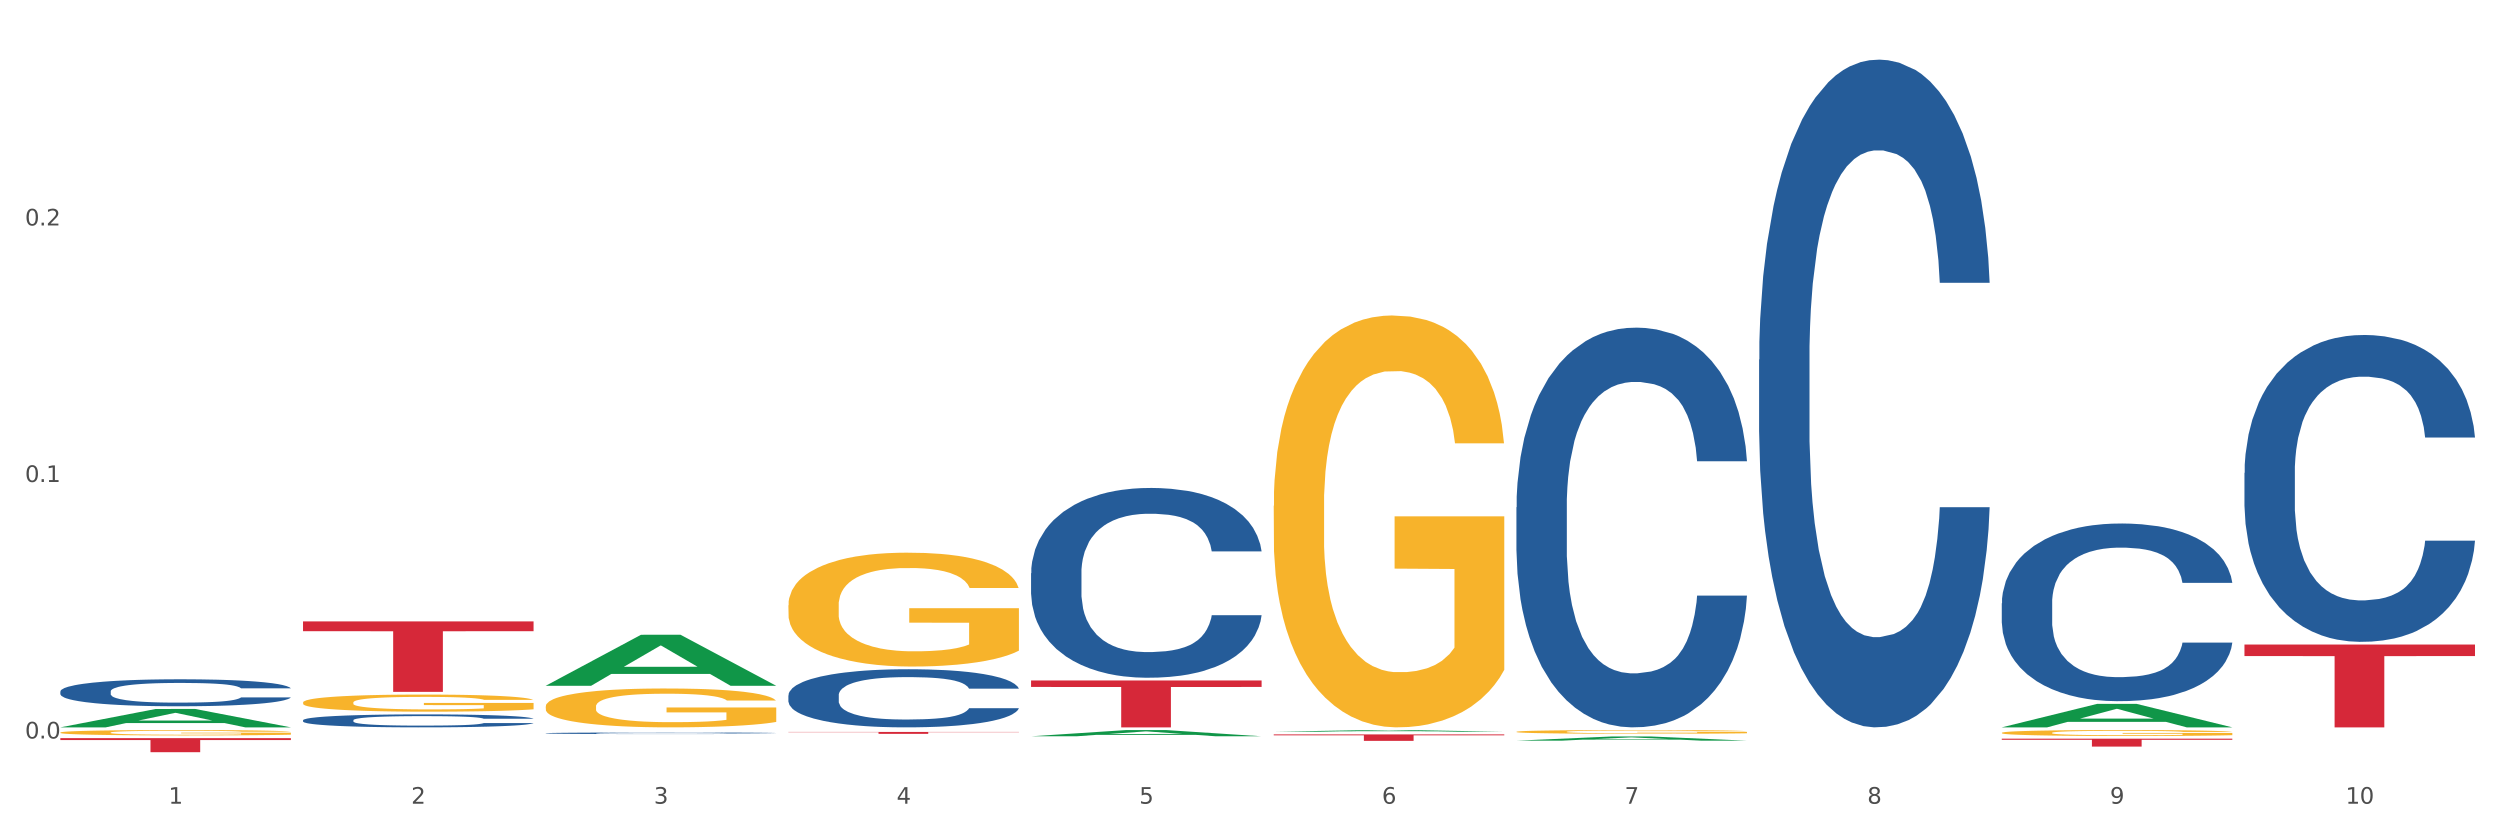 <?xml version="1.0" encoding="utf-8" standalone="no"?>
<!DOCTYPE svg PUBLIC "-//W3C//DTD SVG 1.1//EN"
  "http://www.w3.org/Graphics/SVG/1.1/DTD/svg11.dtd">
<svg xmlns:xlink="http://www.w3.org/1999/xlink" width="1080pt" height="360pt" viewBox="0 0 1080 360" xmlns="http://www.w3.org/2000/svg" version="1.1">
 <rect x="0" y="0" width="1080" height="360" fill="#333333" stroke="none"/>
 <defs>
  <style type="text/css">*{stroke-linejoin: round; stroke-linecap: butt}</style>
 </defs>
 <g id="figure_1">
  <g id="patch_1">
   <path d="M 0 360 
L 1080 360 
L 1080 0 
L 0 0 
z
" style="fill: #ffffff; stroke: #ffffff; stroke-linejoin: miter"/>
  </g>
  <g id="axes_1">
   <g id="matplotlib.axis_1">
    <g id="xtick_1">
     <g id="text_1">
      <!-- 1 -->
      <g style="fill: #4d4d4d" transform="translate(72.811 347.204) scale(0.096 -0.096)">
       <defs>
        <path id="DejaVuSans-31" d="M 794 531 
L 1825 531 
L 1825 4091 
L 703 3866 
L 703 4441 
L 1819 4666 
L 2450 4666 
L 2450 531 
L 3481 531 
L 3481 0 
L 794 0 
L 794 531 
z
" transform="scale(0.016)"/>
       </defs>
       <use xlink:href="#DejaVuSans-31"/>
      </g>
     </g>
    </g>
    <g id="xtick_2">
     <g id="text_2">
      <!-- 2 -->
      <g style="fill: #4d4d4d" transform="translate(177.648 347.204) scale(0.096 -0.096)">
       <defs>
        <path id="DejaVuSans-32" d="M 1228 531 
L 3431 531 
L 3431 0 
L 469 0 
L 469 531 
Q 828 903 1448 1529 
Q 2069 2156 2228 2338 
Q 2531 2678 2651 2914 
Q 2772 3150 2772 3378 
Q 2772 3750 2511 3984 
Q 2250 4219 1831 4219 
Q 1534 4219 1204 4116 
Q 875 4013 500 3803 
L 500 4441 
Q 881 4594 1212 4672 
Q 1544 4750 1819 4750 
Q 2544 4750 2975 4387 
Q 3406 4025 3406 3419 
Q 3406 3131 3298 2873 
Q 3191 2616 2906 2266 
Q 2828 2175 2409 1742 
Q 1991 1309 1228 531 
z
" transform="scale(0.016)"/>
       </defs>
       <use xlink:href="#DejaVuSans-32"/>
      </g>
     </g>
    </g>
    <g id="xtick_3">
     <g id="text_3">
      <!-- 3 -->
      <g style="fill: #4d4d4d" transform="translate(282.486 347.204) scale(0.096 -0.096)">
       <defs>
        <path id="DejaVuSans-33" d="M 2597 2516 
Q 3050 2419 3304 2112 
Q 3559 1806 3559 1356 
Q 3559 666 3084 287 
Q 2609 -91 1734 -91 
Q 1441 -91 1130 -33 
Q 819 25 488 141 
L 488 750 
Q 750 597 1062 519 
Q 1375 441 1716 441 
Q 2309 441 2620 675 
Q 2931 909 2931 1356 
Q 2931 1769 2642 2001 
Q 2353 2234 1838 2234 
L 1294 2234 
L 1294 2753 
L 1863 2753 
Q 2328 2753 2575 2939 
Q 2822 3125 2822 3475 
Q 2822 3834 2567 4026 
Q 2313 4219 1838 4219 
Q 1578 4219 1281 4162 
Q 984 4106 628 3988 
L 628 4550 
Q 988 4650 1302 4700 
Q 1616 4750 1894 4750 
Q 2613 4750 3031 4423 
Q 3450 4097 3450 3541 
Q 3450 3153 3228 2886 
Q 3006 2619 2597 2516 
z
" transform="scale(0.016)"/>
       </defs>
       <use xlink:href="#DejaVuSans-33"/>
      </g>
     </g>
    </g>
    <g id="xtick_4">
     <g id="text_4">
      <!-- 4 -->
      <g style="fill: #4d4d4d" transform="translate(387.323 347.204) scale(0.096 -0.096)">
       <defs>
        <path id="DejaVuSans-34" d="M 2419 4116 
L 825 1625 
L 2419 1625 
L 2419 4116 
z
M 2253 4666 
L 3047 4666 
L 3047 1625 
L 3713 1625 
L 3713 1100 
L 3047 1100 
L 3047 0 
L 2419 0 
L 2419 1100 
L 313 1100 
L 313 1709 
L 2253 4666 
z
" transform="scale(0.016)"/>
       </defs>
       <use xlink:href="#DejaVuSans-34"/>
      </g>
     </g>
    </g>
    <g id="xtick_5">
     <g id="text_5">
      <!-- 5 -->
      <g style="fill: #4d4d4d" transform="translate(492.161 347.204) scale(0.096 -0.096)">
       <defs>
        <path id="DejaVuSans-35" d="M 691 4666 
L 3169 4666 
L 3169 4134 
L 1269 4134 
L 1269 2991 
Q 1406 3038 1543 3061 
Q 1681 3084 1819 3084 
Q 2600 3084 3056 2656 
Q 3513 2228 3513 1497 
Q 3513 744 3044 326 
Q 2575 -91 1722 -91 
Q 1428 -91 1123 -41 
Q 819 9 494 109 
L 494 744 
Q 775 591 1075 516 
Q 1375 441 1709 441 
Q 2250 441 2565 725 
Q 2881 1009 2881 1497 
Q 2881 1984 2565 2268 
Q 2250 2553 1709 2553 
Q 1456 2553 1204 2497 
Q 953 2441 691 2322 
L 691 4666 
z
" transform="scale(0.016)"/>
       </defs>
       <use xlink:href="#DejaVuSans-35"/>
      </g>
     </g>
    </g>
    <g id="xtick_6">
     <g id="text_6">
      <!-- 6 -->
      <g style="fill: #4d4d4d" transform="translate(596.998 347.204) scale(0.096 -0.096)">
       <defs>
        <path id="DejaVuSans-36" d="M 2113 2584 
Q 1688 2584 1439 2293 
Q 1191 2003 1191 1497 
Q 1191 994 1439 701 
Q 1688 409 2113 409 
Q 2538 409 2786 701 
Q 3034 994 3034 1497 
Q 3034 2003 2786 2293 
Q 2538 2584 2113 2584 
z
M 3366 4563 
L 3366 3988 
Q 3128 4100 2886 4159 
Q 2644 4219 2406 4219 
Q 1781 4219 1451 3797 
Q 1122 3375 1075 2522 
Q 1259 2794 1537 2939 
Q 1816 3084 2150 3084 
Q 2853 3084 3261 2657 
Q 3669 2231 3669 1497 
Q 3669 778 3244 343 
Q 2819 -91 2113 -91 
Q 1303 -91 875 529 
Q 447 1150 447 2328 
Q 447 3434 972 4092 
Q 1497 4750 2381 4750 
Q 2619 4750 2861 4703 
Q 3103 4656 3366 4563 
z
" transform="scale(0.016)"/>
       </defs>
       <use xlink:href="#DejaVuSans-36"/>
      </g>
     </g>
    </g>
    <g id="xtick_7">
     <g id="text_7">
      <!-- 7 -->
      <g style="fill: #4d4d4d" transform="translate(701.836 347.204) scale(0.096 -0.096)">
       <defs>
        <path id="DejaVuSans-37" d="M 525 4666 
L 3525 4666 
L 3525 4397 
L 1831 0 
L 1172 0 
L 2766 4134 
L 525 4134 
L 525 4666 
z
" transform="scale(0.016)"/>
       </defs>
       <use xlink:href="#DejaVuSans-37"/>
      </g>
     </g>
    </g>
    <g id="xtick_8">
     <g id="text_8">
      <!-- 8 -->
      <g style="fill: #4d4d4d" transform="translate(806.673 347.204) scale(0.096 -0.096)">
       <defs>
        <path id="DejaVuSans-38" d="M 2034 2216 
Q 1584 2216 1326 1975 
Q 1069 1734 1069 1313 
Q 1069 891 1326 650 
Q 1584 409 2034 409 
Q 2484 409 2743 651 
Q 3003 894 3003 1313 
Q 3003 1734 2745 1975 
Q 2488 2216 2034 2216 
z
M 1403 2484 
Q 997 2584 770 2862 
Q 544 3141 544 3541 
Q 544 4100 942 4425 
Q 1341 4750 2034 4750 
Q 2731 4750 3128 4425 
Q 3525 4100 3525 3541 
Q 3525 3141 3298 2862 
Q 3072 2584 2669 2484 
Q 3125 2378 3379 2068 
Q 3634 1759 3634 1313 
Q 3634 634 3220 271 
Q 2806 -91 2034 -91 
Q 1263 -91 848 271 
Q 434 634 434 1313 
Q 434 1759 690 2068 
Q 947 2378 1403 2484 
z
M 1172 3481 
Q 1172 3119 1398 2916 
Q 1625 2713 2034 2713 
Q 2441 2713 2670 2916 
Q 2900 3119 2900 3481 
Q 2900 3844 2670 4047 
Q 2441 4250 2034 4250 
Q 1625 4250 1398 4047 
Q 1172 3844 1172 3481 
z
" transform="scale(0.016)"/>
       </defs>
       <use xlink:href="#DejaVuSans-38"/>
      </g>
     </g>
    </g>
    <g id="xtick_9">
     <g id="text_9">
      <!-- 9 -->
      <g style="fill: #4d4d4d" transform="translate(911.511 347.204) scale(0.096 -0.096)">
       <defs>
        <path id="DejaVuSans-39" d="M 703 97 
L 703 672 
Q 941 559 1184 500 
Q 1428 441 1663 441 
Q 2288 441 2617 861 
Q 2947 1281 2994 2138 
Q 2813 1869 2534 1725 
Q 2256 1581 1919 1581 
Q 1219 1581 811 2004 
Q 403 2428 403 3163 
Q 403 3881 828 4315 
Q 1253 4750 1959 4750 
Q 2769 4750 3195 4129 
Q 3622 3509 3622 2328 
Q 3622 1225 3098 567 
Q 2575 -91 1691 -91 
Q 1453 -91 1209 -44 
Q 966 3 703 97 
z
M 1959 2075 
Q 2384 2075 2632 2365 
Q 2881 2656 2881 3163 
Q 2881 3666 2632 3958 
Q 2384 4250 1959 4250 
Q 1534 4250 1286 3958 
Q 1038 3666 1038 3163 
Q 1038 2656 1286 2365 
Q 1534 2075 1959 2075 
z
" transform="scale(0.016)"/>
       </defs>
       <use xlink:href="#DejaVuSans-39"/>
      </g>
     </g>
    </g>
    <g id="xtick_10">
     <g id="text_10">
      <!-- 10 -->
      <g style="fill: #4d4d4d" transform="translate(1013.294 347.204) scale(0.096 -0.096)">
       <defs>
        <path id="DejaVuSans-30" d="M 2034 4250 
Q 1547 4250 1301 3770 
Q 1056 3291 1056 2328 
Q 1056 1369 1301 889 
Q 1547 409 2034 409 
Q 2525 409 2770 889 
Q 3016 1369 3016 2328 
Q 3016 3291 2770 3770 
Q 2525 4250 2034 4250 
z
M 2034 4750 
Q 2819 4750 3233 4129 
Q 3647 3509 3647 2328 
Q 3647 1150 3233 529 
Q 2819 -91 2034 -91 
Q 1250 -91 836 529 
Q 422 1150 422 2328 
Q 422 3509 836 4129 
Q 1250 4750 2034 4750 
z
" transform="scale(0.016)"/>
       </defs>
       <use xlink:href="#DejaVuSans-31"/>
       <use xlink:href="#DejaVuSans-30" transform="translate(63.623 0)"/>
      </g>
     </g>
    </g>
    <g id="xtick_11"/>
    <g id="xtick_12"/>
    <g id="xtick_13"/>
    <g id="xtick_14"/>
    <g id="xtick_15"/>
    <g id="xtick_16"/>
    <g id="xtick_17"/>
    <g id="xtick_18"/>
    <g id="xtick_19"/>
   </g>
   <g id="matplotlib.axis_2">
    <g id="ytick_1">
     <g id="text_11">
      <!-- 0.0 -->
      <g style="fill: #4d4d4d" transform="translate(10.8 319.028) scale(0.096 -0.096)">
       <defs>
        <path id="DejaVuSans-2e" d="M 684 794 
L 1344 794 
L 1344 0 
L 684 0 
L 684 794 
z
" transform="scale(0.016)"/>
       </defs>
       <use xlink:href="#DejaVuSans-30"/>
       <use xlink:href="#DejaVuSans-2e" transform="translate(63.623 0)"/>
       <use xlink:href="#DejaVuSans-30" transform="translate(95.41 0)"/>
      </g>
     </g>
    </g>
    <g id="ytick_2">
     <g id="text_12">
      <!-- 0.1 -->
      <g style="fill: #4d4d4d" transform="translate(10.8 208.218) scale(0.096 -0.096)">
       <use xlink:href="#DejaVuSans-30"/>
       <use xlink:href="#DejaVuSans-2e" transform="translate(63.623 0)"/>
       <use xlink:href="#DejaVuSans-31" transform="translate(95.41 0)"/>
      </g>
     </g>
    </g>
    <g id="ytick_3">
     <g id="text_13">
      <!-- 0.2 -->
      <g style="fill: #4d4d4d" transform="translate(10.8 97.408) scale(0.096 -0.096)">
       <use xlink:href="#DejaVuSans-30"/>
       <use xlink:href="#DejaVuSans-2e" transform="translate(63.623 0)"/>
       <use xlink:href="#DejaVuSans-32" transform="translate(95.41 0)"/>
      </g>
     </g>
    </g>
    <g id="ytick_4"/>
    <g id="ytick_5"/>
    <g id="ytick_6"/>
   </g>
   <g id="PolyCollection_1">
    <path d="M 26.067 314.208 
L 26.17 314.2 
L 67.24 306.276 
L 84.284 306.269 
L 125.663 314.223 
L 105.949 314.223 
L 97.016 312.37 
L 54.611 312.37 
L 54.303 312.4 
L 45.678 314.223 
L 26.067 314.223 
L 26.067 314.208 
L 59.95 311.265 
L 91.677 311.258 
L 75.967 307.964 
L 75.762 307.949 
L 75.557 307.972 
L 59.847 311.258 
L 59.95 311.265 
L 26.067 314.208 
z
" clip-path="url(#p20878995cc)" style="fill: #109648"/>
    <path d="M 864.767 260.639 
L 864.885 260.569 
L 864.885 258.606 
L 865.238 255.942 
L 866.533 251.035 
L 868.181 247.32 
L 871.006 242.974 
L 872.537 241.151 
L 874.538 239.118 
L 878.658 235.823 
L 883.367 233.019 
L 886.664 231.477 
L 889.136 230.496 
L 894.669 228.743 
L 897.848 227.972 
L 901.144 227.341 
L 903.969 226.921 
L 908.678 226.43 
L 912.446 226.22 
L 916.801 226.149 
L 920.451 226.22 
L 925.278 226.5 
L 932.341 227.341 
L 935.049 227.832 
L 938.698 228.673 
L 942.466 229.795 
L 945.526 230.916 
L 949.058 232.529 
L 952.708 234.632 
L 956.239 237.295 
L 958.712 239.749 
L 960.713 242.343 
L 962.479 245.497 
L 963.774 248.932 
L 964.363 251.806 
L 942.819 251.806 
L 942.23 249.213 
L 941.053 246.409 
L 939.876 244.516 
L 938.581 242.974 
L 936.579 241.221 
L 934.813 240.1 
L 931.87 238.768 
L 929.163 237.926 
L 926.926 237.436 
L 924.218 237.015 
L 918.45 236.594 
L 914.329 236.594 
L 911.739 236.735 
L 908.561 237.085 
L 905.853 237.576 
L 902.674 238.417 
L 900.202 239.328 
L 897.73 240.52 
L 896.317 241.361 
L 894.198 242.904 
L 892.786 244.165 
L 890.902 246.338 
L 889.842 247.881 
L 887.959 251.876 
L 887.135 254.821 
L 886.782 256.854 
L 886.546 259.097 
L 886.546 270.033 
L 887.252 274.94 
L 887.841 277.043 
L 888.783 279.426 
L 890.549 282.511 
L 893.139 285.525 
L 895.846 287.698 
L 898.083 289.03 
L 900.202 290.011 
L 902.321 290.782 
L 904.911 291.483 
L 907.03 291.904 
L 910.209 292.325 
L 913.976 292.535 
L 916.919 292.535 
L 922.923 292.184 
L 925.631 291.834 
L 928.221 291.343 
L 931.046 290.572 
L 933.283 289.731 
L 934.578 289.1 
L 936.697 287.768 
L 938.345 286.366 
L 939.758 284.754 
L 940.7 283.352 
L 941.759 281.249 
L 942.583 278.865 
L 942.819 277.603 
L 964.363 277.603 
L 963.892 280.127 
L 963.068 282.581 
L 961.419 285.875 
L 960.124 287.768 
L 958.123 290.081 
L 956.004 292.044 
L 953.061 294.217 
L 950.353 295.83 
L 947.528 297.232 
L 944.467 298.494 
L 938.934 300.246 
L 936.933 300.737 
L 932.694 301.578 
L 929.398 302.069 
L 924.571 302.559 
L 919.627 302.84 
L 914.447 302.91 
L 909.856 302.77 
L 904.794 302.349 
L 901.615 301.928 
L 898.083 301.298 
L 893.963 300.316 
L 890.078 299.124 
L 886.428 297.722 
L 883.014 296.11 
L 879.836 294.287 
L 875.715 291.273 
L 872.654 288.329 
L 870.418 285.595 
L 868.887 283.282 
L 867.357 280.337 
L 866.533 278.304 
L 865.238 273.397 
L 864.767 268.841 
L 864.767 260.639 
z
" clip-path="url(#p20878995cc)" style="fill: #255c99"/>
    <path d="M 969.604 204.277 
L 969.722 204.156 
L 969.722 200.766 
L 970.075 196.165 
L 971.37 187.69 
L 973.018 181.274 
L 975.844 173.767 
L 977.374 170.619 
L 979.376 167.108 
L 983.496 161.418 
L 988.205 156.575 
L 991.501 153.912 
L 993.974 152.217 
L 999.507 149.19 
L 1002.685 147.858 
L 1005.982 146.769 
L 1008.807 146.042 
L 1013.516 145.195 
L 1017.283 144.832 
L 1021.639 144.71 
L 1025.288 144.832 
L 1030.115 145.316 
L 1037.179 146.769 
L 1039.886 147.616 
L 1043.536 149.069 
L 1047.303 151.006 
L 1050.364 152.943 
L 1053.896 155.728 
L 1057.545 159.36 
L 1061.077 163.961 
L 1063.549 168.198 
L 1065.551 172.678 
L 1067.316 178.126 
L 1068.611 184.058 
L 1069.2 189.022 
L 1047.656 189.022 
L 1047.068 184.543 
L 1045.89 179.7 
L 1044.713 176.431 
L 1043.418 173.767 
L 1041.417 170.741 
L 1039.651 168.803 
L 1036.708 166.503 
L 1034 165.05 
L 1031.763 164.203 
L 1029.056 163.476 
L 1023.287 162.75 
L 1019.167 162.75 
L 1016.577 162.992 
L 1013.398 163.597 
L 1010.691 164.445 
L 1007.512 165.898 
L 1005.04 167.472 
L 1002.567 169.53 
L 1001.155 170.983 
L 999.036 173.646 
L 997.623 175.825 
L 995.739 179.579 
L 994.68 182.242 
L 992.796 189.143 
L 991.972 194.228 
L 991.619 197.739 
L 991.384 201.613 
L 991.384 220.5 
L 992.09 228.975 
L 992.679 232.607 
L 993.62 236.724 
L 995.386 242.051 
L 997.976 247.257 
L 1000.684 251.01 
L 1002.921 253.31 
L 1005.04 255.005 
L 1007.159 256.337 
L 1009.749 257.548 
L 1011.868 258.274 
L 1015.046 259.001 
L 1018.814 259.364 
L 1021.757 259.364 
L 1027.761 258.758 
L 1030.468 258.153 
L 1033.058 257.306 
L 1035.884 255.974 
L 1038.121 254.521 
L 1039.415 253.431 
L 1041.535 251.131 
L 1043.183 248.71 
L 1044.595 245.925 
L 1045.537 243.504 
L 1046.597 239.872 
L 1047.421 235.755 
L 1047.656 233.576 
L 1069.2 233.576 
L 1068.729 237.934 
L 1067.905 242.172 
L 1066.257 247.862 
L 1064.962 251.131 
L 1062.961 255.126 
L 1060.842 258.516 
L 1057.898 262.27 
L 1055.191 265.054 
L 1052.365 267.476 
L 1049.304 269.655 
L 1043.771 272.682 
L 1041.77 273.529 
L 1037.532 274.982 
L 1034.236 275.829 
L 1029.409 276.677 
L 1024.464 277.161 
L 1019.284 277.282 
L 1014.693 277.04 
L 1009.631 276.314 
L 1006.452 275.587 
L 1002.921 274.498 
L 998.8 272.803 
L 994.915 270.744 
L 991.266 268.323 
L 987.852 265.538 
L 984.673 262.391 
L 980.553 257.185 
L 977.492 252.1 
L 975.255 247.378 
L 973.725 243.383 
L 972.194 238.298 
L 971.37 234.787 
L 970.075 226.312 
L 969.604 218.442 
L 969.604 204.277 
z
" clip-path="url(#p20878995cc)" style="fill: #255c99"/>
    <path d="M 445.417 247.635 
L 445.535 247.56 
L 445.535 245.463 
L 445.888 242.618 
L 447.183 237.376 
L 448.831 233.407 
L 451.656 228.765 
L 453.187 226.818 
L 455.188 224.646 
L 459.309 221.126 
L 464.018 218.131 
L 467.314 216.484 
L 469.786 215.435 
L 475.319 213.563 
L 478.498 212.74 
L 481.794 212.066 
L 484.619 211.616 
L 489.328 211.092 
L 493.096 210.868 
L 497.452 210.793 
L 501.101 210.868 
L 505.928 211.167 
L 512.991 212.066 
L 515.699 212.59 
L 519.348 213.488 
L 523.116 214.687 
L 526.177 215.885 
L 529.708 217.607 
L 533.358 219.853 
L 536.89 222.699 
L 539.362 225.32 
L 541.363 228.091 
L 543.129 231.46 
L 544.424 235.13 
L 545.013 238.2 
L 523.469 238.2 
L 522.88 235.429 
L 521.703 232.434 
L 520.526 230.412 
L 519.231 228.765 
L 517.229 226.892 
L 515.464 225.694 
L 512.52 224.272 
L 509.813 223.373 
L 507.576 222.849 
L 504.868 222.399 
L 499.1 221.95 
L 494.979 221.95 
L 492.389 222.1 
L 489.211 222.474 
L 486.503 222.999 
L 483.325 223.897 
L 480.852 224.871 
L 478.38 226.144 
L 476.967 227.042 
L 474.848 228.69 
L 473.436 230.038 
L 471.552 232.359 
L 470.492 234.006 
L 468.609 238.275 
L 467.785 241.42 
L 467.432 243.591 
L 467.196 245.987 
L 467.196 257.669 
L 467.902 262.911 
L 468.491 265.157 
L 469.433 267.703 
L 471.199 270.998 
L 473.789 274.218 
L 476.496 276.54 
L 478.733 277.962 
L 480.852 279.011 
L 482.971 279.834 
L 485.561 280.583 
L 487.68 281.032 
L 490.859 281.482 
L 494.626 281.706 
L 497.569 281.706 
L 503.573 281.332 
L 506.281 280.958 
L 508.871 280.433 
L 511.696 279.61 
L 513.933 278.711 
L 515.228 278.037 
L 517.347 276.614 
L 518.995 275.117 
L 520.408 273.394 
L 521.35 271.897 
L 522.409 269.65 
L 523.233 267.104 
L 523.469 265.756 
L 545.013 265.756 
L 544.542 268.452 
L 543.718 271.073 
L 542.069 274.593 
L 540.774 276.614 
L 538.773 279.086 
L 536.654 281.182 
L 533.711 283.504 
L 531.003 285.226 
L 528.178 286.724 
L 525.117 288.071 
L 519.584 289.943 
L 517.583 290.468 
L 513.344 291.366 
L 510.048 291.89 
L 505.221 292.415 
L 500.277 292.714 
L 495.097 292.789 
L 490.506 292.639 
L 485.444 292.19 
L 482.265 291.741 
L 478.733 291.067 
L 474.613 290.018 
L 470.728 288.745 
L 467.078 287.248 
L 463.664 285.525 
L 460.486 283.578 
L 456.365 280.359 
L 453.305 277.213 
L 451.068 274.293 
L 449.537 271.822 
L 448.007 268.677 
L 447.183 266.505 
L 445.888 261.264 
L 445.417 256.396 
L 445.417 247.635 
z
" clip-path="url(#p20878995cc)" style="fill: #255c99"/>
    <path d="M 340.579 300.392 
L 340.697 300.369 
L 340.697 299.727 
L 341.05 298.855 
L 342.345 297.25 
L 343.993 296.034 
L 346.819 294.612 
L 348.349 294.016 
L 350.351 293.351 
L 354.471 292.273 
L 359.18 291.355 
L 362.476 290.851 
L 364.949 290.53 
L 370.482 289.956 
L 373.66 289.704 
L 376.957 289.498 
L 379.782 289.36 
L 384.491 289.199 
L 388.258 289.131 
L 392.614 289.108 
L 396.264 289.131 
L 401.09 289.222 
L 408.154 289.498 
L 410.861 289.658 
L 414.511 289.933 
L 418.278 290.3 
L 421.339 290.667 
L 424.871 291.195 
L 428.52 291.883 
L 432.052 292.755 
L 434.524 293.557 
L 436.526 294.406 
L 438.291 295.438 
L 439.586 296.562 
L 440.175 297.502 
L 418.631 297.502 
L 418.043 296.654 
L 416.865 295.736 
L 415.688 295.117 
L 414.393 294.612 
L 412.392 294.039 
L 410.626 293.672 
L 407.683 293.236 
L 404.975 292.961 
L 402.738 292.8 
L 400.031 292.663 
L 394.262 292.525 
L 390.142 292.525 
L 387.552 292.571 
L 384.373 292.686 
L 381.666 292.846 
L 378.487 293.121 
L 376.015 293.42 
L 373.543 293.81 
L 372.13 294.085 
L 370.011 294.589 
L 368.598 295.002 
L 366.714 295.713 
L 365.655 296.218 
L 363.771 297.525 
L 362.947 298.488 
L 362.594 299.154 
L 362.359 299.888 
L 362.359 303.466 
L 363.065 305.071 
L 363.654 305.759 
L 364.595 306.539 
L 366.361 307.548 
L 368.951 308.534 
L 371.659 309.245 
L 373.896 309.681 
L 376.015 310.002 
L 378.134 310.255 
L 380.724 310.484 
L 382.843 310.622 
L 386.021 310.759 
L 389.789 310.828 
L 392.732 310.828 
L 398.736 310.713 
L 401.443 310.599 
L 404.033 310.438 
L 406.859 310.186 
L 409.096 309.911 
L 410.391 309.704 
L 412.51 309.268 
L 414.158 308.81 
L 415.57 308.282 
L 416.512 307.823 
L 417.572 307.135 
L 418.396 306.356 
L 418.631 305.943 
L 440.175 305.943 
L 439.704 306.768 
L 438.88 307.571 
L 437.232 308.649 
L 435.937 309.268 
L 433.936 310.025 
L 431.817 310.667 
L 428.873 311.378 
L 426.166 311.906 
L 423.34 312.365 
L 420.279 312.778 
L 414.746 313.351 
L 412.745 313.512 
L 408.507 313.787 
L 405.211 313.947 
L 400.384 314.108 
L 395.439 314.2 
L 390.26 314.223 
L 385.668 314.177 
L 380.606 314.039 
L 377.427 313.901 
L 373.896 313.695 
L 369.775 313.374 
L 365.89 312.984 
L 362.241 312.525 
L 358.827 311.998 
L 355.648 311.401 
L 351.528 310.415 
L 348.467 309.452 
L 346.23 308.557 
L 344.7 307.8 
L 343.169 306.837 
L 342.345 306.172 
L 341.05 304.567 
L 340.579 303.076 
L 340.579 300.392 
z
" clip-path="url(#p20878995cc)" style="fill: #255c99"/>
    <path d="M 235.742 316.746 
L 235.86 316.746 
L 235.86 316.728 
L 236.213 316.705 
L 237.508 316.661 
L 239.156 316.628 
L 241.981 316.589 
L 243.512 316.573 
L 245.513 316.555 
L 249.634 316.525 
L 254.343 316.5 
L 257.639 316.487 
L 260.111 316.478 
L 265.644 316.462 
L 268.823 316.455 
L 272.119 316.45 
L 274.945 316.446 
L 279.654 316.442 
L 283.421 316.44 
L 287.777 316.439 
L 291.426 316.44 
L 296.253 316.442 
L 303.316 316.45 
L 306.024 316.454 
L 309.673 316.462 
L 313.441 316.472 
L 316.502 316.482 
L 320.033 316.496 
L 323.683 316.515 
L 327.215 316.538 
L 329.687 316.56 
L 331.688 316.583 
L 333.454 316.612 
L 334.749 316.642 
L 335.338 316.668 
L 313.794 316.668 
L 313.205 316.645 
L 312.028 316.62 
L 310.851 316.603 
L 309.556 316.589 
L 307.554 316.573 
L 305.789 316.563 
L 302.845 316.552 
L 300.138 316.544 
L 297.901 316.54 
L 295.193 316.536 
L 289.425 316.532 
L 285.304 316.532 
L 282.714 316.533 
L 279.536 316.537 
L 276.828 316.541 
L 273.65 316.548 
L 271.177 316.557 
L 268.705 316.567 
L 267.292 316.575 
L 265.173 316.588 
L 263.761 316.6 
L 261.877 316.619 
L 260.817 316.633 
L 258.934 316.668 
L 258.11 316.695 
L 257.757 316.713 
L 257.521 316.733 
L 257.521 316.83 
L 258.228 316.874 
L 258.816 316.893 
L 259.758 316.914 
L 261.524 316.941 
L 264.114 316.968 
L 266.821 316.987 
L 269.058 316.999 
L 271.177 317.008 
L 273.296 317.015 
L 275.886 317.021 
L 278.005 317.025 
L 281.184 317.029 
L 284.951 317.031 
L 287.894 317.031 
L 293.898 317.027 
L 296.606 317.024 
L 299.196 317.02 
L 302.021 317.013 
L 304.258 317.006 
L 305.553 317 
L 307.672 316.988 
L 309.32 316.976 
L 310.733 316.961 
L 311.675 316.949 
L 312.734 316.93 
L 313.558 316.909 
L 313.794 316.898 
L 335.338 316.898 
L 334.867 316.92 
L 334.043 316.942 
L 332.394 316.971 
L 331.099 316.988 
L 329.098 317.009 
L 326.979 317.026 
L 324.036 317.046 
L 321.328 317.06 
L 318.503 317.072 
L 315.442 317.084 
L 309.909 317.099 
L 307.908 317.104 
L 303.669 317.111 
L 300.373 317.116 
L 295.546 317.12 
L 290.602 317.122 
L 285.422 317.123 
L 280.831 317.122 
L 275.769 317.118 
L 272.59 317.114 
L 269.058 317.109 
L 264.938 317.1 
L 261.053 317.089 
L 257.403 317.077 
L 253.989 317.062 
L 250.811 317.046 
L 246.69 317.019 
L 243.63 316.993 
L 241.393 316.969 
L 239.862 316.948 
L 238.332 316.922 
L 237.508 316.904 
L 236.213 316.86 
L 235.742 316.82 
L 235.742 316.746 
z
" clip-path="url(#p20878995cc)" style="fill: #255c99"/>
    <path d="M 130.904 311.132 
L 131.022 311.127 
L 131.022 310.983 
L 131.375 310.788 
L 132.67 310.43 
L 134.319 310.158 
L 137.144 309.84 
L 138.674 309.707 
L 140.676 309.558 
L 144.796 309.317 
L 149.505 309.112 
L 152.801 309 
L 155.274 308.928 
L 160.807 308.8 
L 163.985 308.743 
L 167.282 308.697 
L 170.107 308.666 
L 174.816 308.63 
L 178.583 308.615 
L 182.939 308.61 
L 186.589 308.615 
L 191.415 308.636 
L 198.479 308.697 
L 201.186 308.733 
L 204.836 308.794 
L 208.603 308.876 
L 211.664 308.959 
L 215.196 309.076 
L 218.845 309.23 
L 222.377 309.425 
L 224.849 309.604 
L 226.851 309.794 
L 228.616 310.025 
L 229.911 310.276 
L 230.5 310.486 
L 208.956 310.486 
L 208.368 310.296 
L 207.19 310.091 
L 206.013 309.953 
L 204.718 309.84 
L 202.717 309.712 
L 200.951 309.63 
L 198.008 309.533 
L 195.3 309.471 
L 193.063 309.435 
L 190.356 309.404 
L 184.587 309.374 
L 180.467 309.374 
L 177.877 309.384 
L 174.698 309.41 
L 171.991 309.445 
L 168.812 309.507 
L 166.34 309.574 
L 163.868 309.661 
L 162.455 309.722 
L 160.336 309.835 
L 158.923 309.927 
L 157.04 310.086 
L 155.98 310.199 
L 154.096 310.491 
L 153.272 310.706 
L 152.919 310.855 
L 152.684 311.019 
L 152.684 311.819 
L 153.39 312.177 
L 153.979 312.331 
L 154.92 312.505 
L 156.686 312.731 
L 159.276 312.951 
L 161.984 313.11 
L 164.221 313.208 
L 166.34 313.279 
L 168.459 313.336 
L 171.049 313.387 
L 173.168 313.418 
L 176.346 313.449 
L 180.114 313.464 
L 183.057 313.464 
L 189.061 313.438 
L 191.768 313.413 
L 194.358 313.377 
L 197.184 313.32 
L 199.421 313.259 
L 200.716 313.213 
L 202.835 313.115 
L 204.483 313.013 
L 205.896 312.895 
L 206.837 312.792 
L 207.897 312.639 
L 208.721 312.464 
L 208.956 312.372 
L 230.5 312.372 
L 230.029 312.557 
L 229.205 312.736 
L 227.557 312.977 
L 226.262 313.115 
L 224.261 313.285 
L 222.142 313.428 
L 219.198 313.587 
L 216.491 313.705 
L 213.665 313.807 
L 210.605 313.9 
L 205.071 314.028 
L 203.07 314.064 
L 198.832 314.125 
L 195.536 314.161 
L 190.709 314.197 
L 185.764 314.217 
L 180.585 314.223 
L 175.993 314.212 
L 170.931 314.182 
L 167.753 314.151 
L 164.221 314.105 
L 160.1 314.033 
L 156.215 313.946 
L 152.566 313.843 
L 149.152 313.725 
L 145.973 313.592 
L 141.853 313.372 
L 138.792 313.156 
L 136.555 312.957 
L 135.025 312.787 
L 133.494 312.572 
L 132.67 312.423 
L 131.375 312.065 
L 130.904 311.731 
L 130.904 311.132 
z
" clip-path="url(#p20878995cc)" style="fill: #255c99"/>
    <path d="M 26.067 298.689 
L 26.185 298.679 
L 26.185 298.38 
L 26.538 297.976 
L 27.833 297.23 
L 29.481 296.666 
L 32.306 296.006 
L 33.837 295.729 
L 35.838 295.42 
L 39.959 294.919 
L 44.668 294.494 
L 47.964 294.259 
L 50.436 294.11 
L 55.969 293.844 
L 59.148 293.727 
L 62.444 293.631 
L 65.27 293.567 
L 69.979 293.493 
L 73.746 293.461 
L 78.102 293.45 
L 81.751 293.461 
L 86.578 293.503 
L 93.641 293.631 
L 96.349 293.706 
L 99.998 293.833 
L 103.766 294.004 
L 106.827 294.174 
L 110.358 294.419 
L 114.008 294.738 
L 117.54 295.143 
L 120.012 295.516 
L 122.013 295.91 
L 123.779 296.389 
L 125.074 296.911 
L 125.663 297.347 
L 104.119 297.347 
L 103.53 296.953 
L 102.353 296.527 
L 101.176 296.24 
L 99.881 296.006 
L 97.879 295.739 
L 96.114 295.569 
L 93.17 295.367 
L 90.463 295.239 
L 88.226 295.164 
L 85.518 295.101 
L 79.75 295.037 
L 75.629 295.037 
L 73.039 295.058 
L 69.861 295.111 
L 67.153 295.186 
L 63.975 295.313 
L 61.502 295.452 
L 59.03 295.633 
L 57.617 295.761 
L 55.498 295.995 
L 54.086 296.187 
L 52.202 296.517 
L 51.142 296.751 
L 49.259 297.358 
L 48.435 297.805 
L 48.082 298.114 
L 47.846 298.455 
L 47.846 300.116 
L 48.553 300.862 
L 49.141 301.181 
L 50.083 301.543 
L 51.849 302.012 
L 54.439 302.469 
L 57.146 302.8 
L 59.383 303.002 
L 61.502 303.151 
L 63.621 303.268 
L 66.211 303.375 
L 68.33 303.439 
L 71.509 303.502 
L 75.276 303.534 
L 78.219 303.534 
L 84.223 303.481 
L 86.931 303.428 
L 89.521 303.353 
L 92.346 303.236 
L 94.583 303.108 
L 95.878 303.013 
L 97.997 302.81 
L 99.645 302.597 
L 101.058 302.352 
L 102 302.139 
L 103.059 301.82 
L 103.883 301.458 
L 104.119 301.266 
L 125.663 301.266 
L 125.192 301.65 
L 124.368 302.022 
L 122.719 302.523 
L 121.425 302.81 
L 119.423 303.162 
L 117.304 303.46 
L 114.361 303.79 
L 111.653 304.035 
L 108.828 304.248 
L 105.767 304.44 
L 100.234 304.706 
L 98.233 304.78 
L 93.995 304.908 
L 90.698 304.983 
L 85.871 305.057 
L 80.927 305.1 
L 75.747 305.11 
L 71.156 305.089 
L 66.094 305.025 
L 62.915 304.961 
L 59.383 304.865 
L 55.263 304.716 
L 51.378 304.535 
L 47.728 304.322 
L 44.314 304.077 
L 41.136 303.801 
L 37.015 303.343 
L 33.955 302.895 
L 31.718 302.48 
L 30.187 302.129 
L 28.657 301.681 
L 27.833 301.373 
L 26.538 300.627 
L 26.067 299.935 
L 26.067 298.689 
z
" clip-path="url(#p20878995cc)" style="fill: #255c99"/>
    <path d="M 340.579 316.203 
L 440.175 316.203 
L 440.175 316.319 
L 400.998 316.32 
L 400.998 317.04 
L 379.521 317.04 
L 379.521 316.32 
L 340.579 316.319 
L 340.579 316.204 
L 340.579 316.203 
z
" clip-path="url(#p20878995cc)" style="fill: #d62839"/>
    <path d="M 445.417 293.948 
L 545.013 293.948 
L 545.013 296.765 
L 505.835 296.784 
L 505.835 314.223 
L 484.358 314.223 
L 484.358 296.784 
L 445.417 296.765 
L 445.417 293.967 
L 445.417 293.948 
z
" clip-path="url(#p20878995cc)" style="fill: #d62839"/>
    <path d="M 26.067 316.457 
L 26.185 316.454 
L 26.185 316.378 
L 26.42 316.312 
L 27.596 316.153 
L 29.359 316.021 
L 30.653 315.951 
L 31.946 315.893 
L 33.475 315.836 
L 35.356 315.776 
L 38.766 315.689 
L 40.883 315.645 
L 43.47 315.598 
L 48.173 315.53 
L 51.583 315.492 
L 55.111 315.46 
L 60.873 315.421 
L 64.635 315.404 
L 68.633 315.392 
L 73.454 315.383 
L 77.099 315.381 
L 85.095 315.387 
L 91.915 315.407 
L 95.208 315.421 
L 99.441 315.447 
L 101.675 315.464 
L 105.32 315.498 
L 109.083 315.543 
L 111.67 315.581 
L 115.55 315.653 
L 118.49 315.725 
L 121.194 315.815 
L 122.605 315.876 
L 123.664 315.934 
L 124.604 316 
L 125.545 316.104 
L 104.379 316.104 
L 103.556 316.029 
L 102.263 315.959 
L 100.382 315.891 
L 98.735 315.849 
L 95.913 315.796 
L 93.326 315.761 
L 90.622 315.736 
L 87.329 315.715 
L 84.743 315.704 
L 81.097 315.696 
L 73.925 315.698 
L 69.104 315.715 
L 65.811 315.736 
L 63.695 315.755 
L 61.813 315.776 
L 59.697 315.806 
L 57.227 315.851 
L 55.464 315.891 
L 53.7 315.942 
L 52.289 315.993 
L 50.995 316.053 
L 49.937 316.116 
L 49.114 316.182 
L 48.408 316.263 
L 47.82 316.397 
L 47.82 316.688 
L 48.056 316.754 
L 48.644 316.841 
L 49.349 316.907 
L 50.525 316.986 
L 51.583 317.039 
L 53.582 317.115 
L 55.816 317.179 
L 57.58 317.22 
L 59.344 317.254 
L 62.401 317.3 
L 65.811 317.339 
L 68.751 317.362 
L 72.749 317.383 
L 75.453 317.392 
L 77.805 317.396 
L 83.567 317.396 
L 87.682 317.39 
L 92.268 317.375 
L 95.796 317.356 
L 98.735 317.332 
L 102.028 317.294 
L 104.144 317.258 
L 104.144 316.814 
L 78.275 316.812 
L 78.275 316.516 
L 125.663 316.516 
L 125.663 317.383 
L 123.664 317.428 
L 121.43 317.468 
L 119.078 317.504 
L 115.55 317.549 
L 111.317 317.592 
L 107.554 317.621 
L 103.556 317.647 
L 98.853 317.67 
L 92.738 317.692 
L 88.976 317.7 
L 84.272 317.706 
L 78.746 317.709 
L 73.925 317.704 
L 69.221 317.694 
L 64.283 317.675 
L 59.462 317.647 
L 55.816 317.619 
L 52.171 317.585 
L 48.291 317.541 
L 45.234 317.498 
L 42.882 317.46 
L 40.295 317.411 
L 37.473 317.347 
L 35.356 317.29 
L 33.475 317.23 
L 31.476 317.154 
L 30.065 317.088 
L 28.654 317.005 
L 27.831 316.943 
L 26.89 316.848 
L 26.185 316.714 
L 26.067 316.457 
z
" clip-path="url(#p20878995cc)" style="fill: #f7b32b"/>
    <path d="M 550.254 317.272 
L 649.85 317.272 
L 649.85 317.657 
L 610.673 317.66 
L 610.673 320.045 
L 589.196 320.045 
L 589.196 317.66 
L 550.254 317.657 
L 550.254 317.275 
L 550.254 317.272 
z
" clip-path="url(#p20878995cc)" style="fill: #d62839"/>
    <path d="M 130.904 268.439 
L 230.5 268.439 
L 230.5 272.672 
L 191.323 272.7 
L 191.323 298.899 
L 169.846 298.899 
L 169.846 272.7 
L 130.904 272.672 
L 130.904 268.467 
L 130.904 268.439 
z
" clip-path="url(#p20878995cc)" style="fill: #d62839"/>
    <path d="M 26.067 318.867 
L 125.663 318.867 
L 125.663 319.712 
L 86.485 319.718 
L 86.485 324.95 
L 65.008 324.95 
L 65.008 319.718 
L 26.067 319.712 
L 26.067 318.873 
L 26.067 318.867 
z
" clip-path="url(#p20878995cc)" style="fill: #d62839"/>
    <path d="M 864.767 319.118 
L 964.363 319.118 
L 964.363 319.59 
L 925.185 319.594 
L 925.185 322.519 
L 903.708 322.519 
L 903.708 319.594 
L 864.767 319.59 
L 864.767 319.121 
L 864.767 319.118 
z
" clip-path="url(#p20878995cc)" style="fill: #d62839"/>
    <path d="M 969.604 278.441 
L 1069.2 278.441 
L 1069.2 283.413 
L 1030.023 283.447 
L 1030.023 314.223 
L 1008.546 314.223 
L 1008.546 283.447 
L 969.604 283.413 
L 969.604 278.474 
L 969.604 278.441 
z
" clip-path="url(#p20878995cc)" style="fill: #d62839"/>
    <path d="M 655.092 219.127 
L 655.21 218.969 
L 655.21 214.553 
L 655.563 208.56 
L 656.858 197.521 
L 658.506 189.163 
L 661.331 179.385 
L 662.862 175.285 
L 664.863 170.711 
L 668.984 163.299 
L 673.693 156.991 
L 676.989 153.522 
L 679.461 151.314 
L 684.994 147.371 
L 688.173 145.636 
L 691.469 144.217 
L 694.294 143.271 
L 699.003 142.167 
L 702.771 141.694 
L 707.127 141.536 
L 710.776 141.694 
L 715.603 142.324 
L 722.666 144.217 
L 725.374 145.321 
L 729.023 147.213 
L 732.791 149.737 
L 735.851 152.26 
L 739.383 155.887 
L 743.033 160.618 
L 746.564 166.611 
L 749.037 172.131 
L 751.038 177.966 
L 752.804 185.062 
L 754.099 192.79 
L 754.688 199.256 
L 733.144 199.256 
L 732.555 193.421 
L 731.378 187.113 
L 730.201 182.855 
L 728.906 179.385 
L 726.904 175.442 
L 725.138 172.919 
L 722.195 169.923 
L 719.488 168.03 
L 717.251 166.926 
L 714.543 165.98 
L 708.775 165.034 
L 704.654 165.034 
L 702.064 165.349 
L 698.886 166.138 
L 696.178 167.242 
L 692.999 169.134 
L 690.527 171.184 
L 688.055 173.865 
L 686.642 175.758 
L 684.523 179.227 
L 683.111 182.066 
L 681.227 186.955 
L 680.167 190.424 
L 678.284 199.414 
L 677.46 206.037 
L 677.107 210.611 
L 676.871 215.657 
L 676.871 240.259 
L 677.577 251.298 
L 678.166 256.03 
L 679.108 261.391 
L 680.874 268.33 
L 683.464 275.112 
L 686.171 280.001 
L 688.408 282.997 
L 690.527 285.205 
L 692.646 286.94 
L 695.236 288.517 
L 697.355 289.463 
L 700.534 290.409 
L 704.301 290.882 
L 707.244 290.882 
L 713.248 290.094 
L 715.956 289.305 
L 718.546 288.201 
L 721.371 286.467 
L 723.608 284.574 
L 724.903 283.155 
L 727.022 280.158 
L 728.67 277.004 
L 730.083 273.377 
L 731.025 270.223 
L 732.084 265.492 
L 732.908 260.13 
L 733.144 257.291 
L 754.688 257.291 
L 754.217 262.969 
L 753.393 268.488 
L 751.744 275.9 
L 750.449 280.158 
L 748.448 285.363 
L 746.329 289.778 
L 743.386 294.667 
L 740.678 298.294 
L 737.853 301.448 
L 734.792 304.287 
L 729.259 308.23 
L 727.258 309.334 
L 723.019 311.226 
L 719.723 312.33 
L 714.896 313.434 
L 709.952 314.065 
L 704.772 314.223 
L 700.181 313.907 
L 695.119 312.961 
L 691.94 312.015 
L 688.408 310.595 
L 684.288 308.387 
L 680.403 305.706 
L 676.753 302.552 
L 673.339 298.925 
L 670.161 294.825 
L 666.04 288.044 
L 662.98 281.42 
L 660.743 275.269 
L 659.212 270.065 
L 657.682 263.442 
L 656.858 258.868 
L 655.563 247.829 
L 655.092 237.578 
L 655.092 219.127 
z
" clip-path="url(#p20878995cc)" style="fill: #255c99"/>
    <path d="M 235.742 305.187 
L 235.86 305.172 
L 235.86 304.619 
L 236.095 304.144 
L 237.271 302.993 
L 239.034 302.042 
L 240.328 301.536 
L 241.621 301.122 
L 243.15 300.708 
L 245.031 300.278 
L 248.441 299.649 
L 250.558 299.327 
L 253.145 298.989 
L 257.848 298.499 
L 261.258 298.222 
L 264.786 297.992 
L 270.548 297.716 
L 274.31 297.593 
L 278.308 297.501 
L 283.129 297.44 
L 286.774 297.425 
L 294.77 297.471 
L 301.59 297.609 
L 304.883 297.716 
L 309.116 297.9 
L 311.35 298.023 
L 314.995 298.268 
L 318.758 298.591 
L 321.345 298.867 
L 325.225 299.388 
L 328.165 299.91 
L 330.869 300.554 
L 332.28 300.999 
L 333.339 301.413 
L 334.279 301.889 
L 335.22 302.64 
L 314.054 302.64 
L 313.231 302.104 
L 311.938 301.597 
L 310.057 301.106 
L 308.41 300.8 
L 305.588 300.416 
L 303.001 300.171 
L 300.297 299.987 
L 297.004 299.833 
L 294.418 299.756 
L 290.772 299.695 
L 283.6 299.71 
L 278.779 299.833 
L 275.486 299.987 
L 273.37 300.125 
L 271.488 300.278 
L 269.372 300.493 
L 266.902 300.815 
L 265.139 301.106 
L 263.375 301.475 
L 261.964 301.843 
L 260.67 302.272 
L 259.612 302.733 
L 258.789 303.208 
L 258.083 303.791 
L 257.495 304.757 
L 257.495 306.859 
L 257.731 307.335 
L 258.319 307.964 
L 259.024 308.439 
L 260.2 309.007 
L 261.258 309.39 
L 263.257 309.943 
L 265.491 310.403 
L 267.255 310.694 
L 269.019 310.94 
L 272.076 311.277 
L 275.486 311.553 
L 278.426 311.722 
L 282.424 311.875 
L 285.128 311.937 
L 287.48 311.967 
L 293.242 311.967 
L 297.357 311.921 
L 301.943 311.814 
L 305.471 311.676 
L 308.41 311.507 
L 311.703 311.231 
L 313.819 310.97 
L 313.819 307.764 
L 287.95 307.749 
L 287.95 305.617 
L 335.338 305.617 
L 335.338 311.875 
L 333.339 312.198 
L 331.104 312.489 
L 328.753 312.75 
L 325.225 313.072 
L 320.992 313.379 
L 317.229 313.594 
L 313.231 313.778 
L 308.528 313.946 
L 302.413 314.1 
L 298.651 314.161 
L 293.947 314.207 
L 288.421 314.223 
L 283.6 314.192 
L 278.896 314.115 
L 273.958 313.977 
L 269.136 313.778 
L 265.491 313.578 
L 261.846 313.333 
L 257.966 313.011 
L 254.909 312.704 
L 252.557 312.428 
L 249.97 312.075 
L 247.148 311.615 
L 245.031 311.2 
L 243.15 310.771 
L 241.151 310.219 
L 239.74 309.743 
L 238.329 309.145 
L 237.506 308.7 
L 236.565 308.01 
L 235.86 307.043 
L 235.742 305.187 
z
" clip-path="url(#p20878995cc)" style="fill: #f7b32b"/>
    <path d="M 235.742 296.225 
L 235.845 296.204 
L 276.915 274.221 
L 293.959 274.201 
L 335.338 296.266 
L 315.624 296.266 
L 306.691 291.128 
L 264.286 291.128 
L 263.978 291.211 
L 255.353 296.266 
L 235.742 296.266 
L 235.742 296.225 
L 269.625 288.062 
L 301.352 288.041 
L 285.642 278.904 
L 285.437 278.862 
L 285.232 278.924 
L 269.522 288.041 
L 269.625 288.062 
L 235.742 296.225 
z
" clip-path="url(#p20878995cc)" style="fill: #109648"/>
    <path d="M 445.417 318.073 
L 445.52 318.07 
L 486.59 315.384 
L 503.634 315.381 
L 545.013 318.078 
L 525.299 318.078 
L 516.366 317.45 
L 473.961 317.45 
L 473.653 317.46 
L 465.028 318.078 
L 445.417 318.078 
L 445.417 318.073 
L 479.3 317.075 
L 511.027 317.072 
L 495.317 315.956 
L 495.112 315.951 
L 494.907 315.958 
L 479.197 317.072 
L 479.3 317.075 
L 445.417 318.073 
z
" clip-path="url(#p20878995cc)" style="fill: #109648"/>
    <path d="M 550.254 316.112 
L 550.357 316.111 
L 591.427 315.382 
L 608.472 315.381 
L 649.85 316.113 
L 630.136 316.113 
L 621.203 315.943 
L 578.798 315.943 
L 578.49 315.946 
L 569.866 316.113 
L 550.254 316.113 
L 550.254 316.112 
L 584.137 315.841 
L 615.864 315.84 
L 600.155 315.537 
L 599.95 315.536 
L 599.744 315.538 
L 584.035 315.84 
L 584.137 315.841 
L 550.254 316.112 
z
" clip-path="url(#p20878995cc)" style="fill: #109648"/>
    <path d="M 864.767 316.572 
L 864.884 316.57 
L 864.884 316.485 
L 865.12 316.412 
L 866.296 316.236 
L 868.059 316.09 
L 869.353 316.012 
L 870.646 315.948 
L 872.175 315.885 
L 874.056 315.819 
L 877.466 315.722 
L 879.583 315.673 
L 882.17 315.621 
L 886.873 315.546 
L 890.283 315.503 
L 893.811 315.468 
L 899.572 315.426 
L 903.335 315.407 
L 907.333 315.393 
L 912.154 315.383 
L 915.799 315.381 
L 923.795 315.388 
L 930.615 315.409 
L 933.908 315.426 
L 938.141 315.454 
L 940.375 315.473 
L 944.02 315.511 
L 947.783 315.56 
L 950.37 315.602 
L 954.25 315.682 
L 957.19 315.762 
L 959.894 315.861 
L 961.305 315.93 
L 962.364 315.993 
L 963.304 316.066 
L 964.245 316.182 
L 943.079 316.182 
L 942.256 316.099 
L 940.963 316.021 
L 939.081 315.946 
L 937.435 315.899 
L 934.613 315.84 
L 932.026 315.802 
L 929.322 315.774 
L 926.029 315.751 
L 923.442 315.739 
L 919.797 315.729 
L 912.625 315.732 
L 907.803 315.751 
L 904.511 315.774 
L 902.395 315.795 
L 900.513 315.819 
L 898.397 315.852 
L 895.927 315.901 
L 894.163 315.946 
L 892.4 316.003 
L 890.989 316.059 
L 889.695 316.125 
L 888.637 316.196 
L 887.814 316.269 
L 887.108 316.358 
L 886.52 316.506 
L 886.52 316.829 
L 886.756 316.902 
L 887.343 316.999 
L 888.049 317.072 
L 889.225 317.159 
L 890.283 317.218 
L 892.282 317.302 
L 894.516 317.373 
L 896.28 317.418 
L 898.044 317.455 
L 901.101 317.507 
L 904.511 317.55 
L 907.451 317.575 
L 911.449 317.599 
L 914.153 317.608 
L 916.505 317.613 
L 922.267 317.613 
L 926.382 317.606 
L 930.968 317.59 
L 934.496 317.568 
L 937.435 317.543 
L 940.728 317.5 
L 942.844 317.46 
L 942.844 316.968 
L 916.975 316.966 
L 916.975 316.638 
L 964.363 316.638 
L 964.363 317.599 
L 962.364 317.648 
L 960.129 317.693 
L 957.778 317.733 
L 954.25 317.783 
L 950.017 317.83 
L 946.254 317.863 
L 942.256 317.891 
L 937.553 317.917 
L 931.438 317.94 
L 927.676 317.95 
L 922.972 317.957 
L 917.446 317.959 
L 912.625 317.955 
L 907.921 317.943 
L 902.982 317.922 
L 898.161 317.891 
L 894.516 317.86 
L 890.871 317.823 
L 886.991 317.773 
L 883.933 317.726 
L 881.582 317.684 
L 878.995 317.63 
L 876.173 317.559 
L 874.056 317.495 
L 872.175 317.429 
L 870.176 317.345 
L 868.765 317.272 
L 867.354 317.18 
L 866.531 317.112 
L 865.59 317.006 
L 864.884 316.857 
L 864.767 316.572 
z
" clip-path="url(#p20878995cc)" style="fill: #f7b32b"/>
    <path d="M 655.092 316.129 
L 655.21 316.128 
L 655.21 316.074 
L 655.445 316.028 
L 656.621 315.918 
L 658.384 315.826 
L 659.678 315.777 
L 660.971 315.737 
L 662.5 315.697 
L 664.381 315.656 
L 667.791 315.595 
L 669.908 315.564 
L 672.495 315.532 
L 677.198 315.484 
L 680.608 315.458 
L 684.136 315.436 
L 689.897 315.409 
L 693.66 315.397 
L 697.658 315.388 
L 702.479 315.382 
L 706.124 315.381 
L 714.12 315.385 
L 720.94 315.399 
L 724.233 315.409 
L 728.466 315.427 
L 730.7 315.439 
L 734.345 315.462 
L 738.108 315.493 
L 740.695 315.52 
L 744.575 315.57 
L 747.515 315.62 
L 750.219 315.683 
L 751.63 315.725 
L 752.689 315.765 
L 753.629 315.811 
L 754.57 315.884 
L 733.404 315.884 
L 732.581 315.832 
L 731.288 315.783 
L 729.406 315.736 
L 727.76 315.706 
L 724.938 315.669 
L 722.351 315.646 
L 719.647 315.628 
L 716.354 315.613 
L 713.767 315.606 
L 710.122 315.6 
L 702.95 315.601 
L 698.129 315.613 
L 694.836 315.628 
L 692.72 315.641 
L 690.838 315.656 
L 688.722 315.677 
L 686.252 315.708 
L 684.489 315.736 
L 682.725 315.771 
L 681.314 315.807 
L 680.02 315.848 
L 678.962 315.892 
L 678.139 315.938 
L 677.433 315.994 
L 676.845 316.088 
L 676.845 316.29 
L 677.081 316.336 
L 677.668 316.397 
L 678.374 316.442 
L 679.55 316.497 
L 680.608 316.534 
L 682.607 316.587 
L 684.841 316.632 
L 686.605 316.66 
L 688.369 316.683 
L 691.426 316.716 
L 694.836 316.742 
L 697.776 316.759 
L 701.774 316.774 
L 704.478 316.779 
L 706.83 316.782 
L 712.592 316.782 
L 716.707 316.778 
L 721.293 316.768 
L 724.821 316.754 
L 727.76 316.738 
L 731.053 316.711 
L 733.169 316.686 
L 733.169 316.377 
L 707.3 316.376 
L 707.3 316.17 
L 754.688 316.17 
L 754.688 316.774 
L 752.689 316.805 
L 750.454 316.833 
L 748.103 316.858 
L 744.575 316.889 
L 740.342 316.918 
L 736.579 316.939 
L 732.581 316.957 
L 727.878 316.973 
L 721.763 316.988 
L 718.001 316.994 
L 713.297 316.998 
L 707.771 317 
L 702.95 316.997 
L 698.246 316.989 
L 693.307 316.976 
L 688.486 316.957 
L 684.841 316.938 
L 681.196 316.914 
L 677.316 316.883 
L 674.258 316.853 
L 671.907 316.827 
L 669.32 316.793 
L 666.498 316.748 
L 664.381 316.708 
L 662.5 316.667 
L 660.501 316.614 
L 659.09 316.568 
L 657.679 316.51 
L 656.856 316.468 
L 655.915 316.401 
L 655.21 316.308 
L 655.092 316.129 
z
" clip-path="url(#p20878995cc)" style="fill: #f7b32b"/>
    <path d="M 550.254 218.506 
L 550.372 218.343 
L 550.372 212.493 
L 550.607 207.456 
L 551.783 195.267 
L 553.547 185.192 
L 554.84 179.829 
L 556.134 175.442 
L 557.662 171.054 
L 559.544 166.504 
L 562.954 159.841 
L 565.07 156.428 
L 567.657 152.853 
L 572.361 147.653 
L 575.771 144.728 
L 579.298 142.29 
L 585.06 139.365 
L 588.823 138.065 
L 592.821 137.09 
L 597.642 136.44 
L 601.287 136.277 
L 609.283 136.765 
L 616.103 138.228 
L 619.395 139.365 
L 623.628 141.315 
L 625.862 142.615 
L 629.508 145.215 
L 633.27 148.628 
L 635.857 151.553 
L 639.738 157.078 
L 642.677 162.604 
L 645.382 169.429 
L 646.793 174.142 
L 647.851 178.529 
L 648.792 183.567 
L 649.732 191.53 
L 628.567 191.53 
L 627.744 185.842 
L 626.45 180.479 
L 624.569 175.279 
L 622.923 172.029 
L 620.101 167.966 
L 617.514 165.366 
L 614.809 163.416 
L 611.517 161.791 
L 608.93 160.979 
L 605.285 160.329 
L 598.112 160.491 
L 593.291 161.791 
L 589.999 163.416 
L 587.882 164.879 
L 586.001 166.504 
L 583.884 168.779 
L 581.415 172.192 
L 579.651 175.279 
L 577.887 179.179 
L 576.476 183.079 
L 575.183 187.63 
L 574.124 192.505 
L 573.301 197.543 
L 572.596 203.718 
L 572.008 213.956 
L 572.008 236.219 
L 572.243 241.257 
L 572.831 247.92 
L 573.537 252.957 
L 574.712 258.97 
L 575.771 263.033 
L 577.77 268.883 
L 580.004 273.758 
L 581.768 276.846 
L 583.531 279.446 
L 586.589 283.021 
L 589.999 285.946 
L 592.938 287.734 
L 596.936 289.359 
L 599.641 290.009 
L 601.992 290.334 
L 607.754 290.334 
L 611.87 289.846 
L 616.456 288.709 
L 619.983 287.246 
L 622.923 285.459 
L 626.215 282.534 
L 628.332 279.771 
L 628.332 245.807 
L 602.463 245.645 
L 602.463 223.056 
L 649.85 223.056 
L 649.85 289.359 
L 647.851 292.772 
L 645.617 295.859 
L 643.265 298.622 
L 639.738 302.035 
L 635.505 305.285 
L 631.742 307.56 
L 627.744 309.51 
L 623.04 311.297 
L 616.926 312.922 
L 613.163 313.573 
L 608.46 314.06 
L 602.933 314.223 
L 598.112 313.898 
L 593.409 313.085 
L 588.47 311.622 
L 583.649 309.51 
L 580.004 307.397 
L 576.359 304.797 
L 572.478 301.384 
L 569.421 298.134 
L 567.069 295.209 
L 564.482 291.472 
L 561.66 286.596 
L 559.544 282.209 
L 557.662 277.658 
L 555.663 271.808 
L 554.252 266.771 
L 552.841 260.433 
L 552.018 255.72 
L 551.078 248.407 
L 550.372 238.169 
L 550.254 218.506 
z
" clip-path="url(#p20878995cc)" style="fill: #f7b32b"/>
    <path d="M 340.579 261.487 
L 340.697 261.442 
L 340.697 259.825 
L 340.932 258.432 
L 342.108 255.062 
L 343.872 252.277 
L 345.165 250.794 
L 346.459 249.581 
L 347.987 248.368 
L 349.869 247.11 
L 353.279 245.268 
L 355.395 244.325 
L 357.982 243.336 
L 362.686 241.898 
L 366.096 241.09 
L 369.623 240.416 
L 375.385 239.607 
L 379.148 239.248 
L 383.146 238.978 
L 387.967 238.798 
L 391.612 238.754 
L 399.608 238.888 
L 406.428 239.293 
L 409.72 239.607 
L 413.953 240.146 
L 416.187 240.506 
L 419.833 241.225 
L 423.595 242.168 
L 426.182 242.977 
L 430.063 244.504 
L 433.002 246.032 
L 435.707 247.919 
L 437.118 249.222 
L 438.176 250.435 
L 439.117 251.827 
L 440.057 254.029 
L 418.892 254.029 
L 418.069 252.456 
L 416.775 250.974 
L 414.894 249.536 
L 413.248 248.638 
L 410.426 247.514 
L 407.839 246.796 
L 405.134 246.256 
L 401.842 245.807 
L 399.255 245.583 
L 395.61 245.403 
L 388.437 245.448 
L 383.616 245.807 
L 380.324 246.256 
L 378.207 246.661 
L 376.326 247.11 
L 374.209 247.739 
L 371.74 248.683 
L 369.976 249.536 
L 368.212 250.614 
L 366.801 251.693 
L 365.508 252.951 
L 364.449 254.298 
L 363.626 255.691 
L 362.921 257.398 
L 362.333 260.229 
L 362.333 266.384 
L 362.568 267.777 
L 363.156 269.619 
L 363.862 271.012 
L 365.037 272.674 
L 366.096 273.797 
L 368.095 275.414 
L 370.329 276.762 
L 372.093 277.616 
L 373.856 278.335 
L 376.914 279.323 
L 380.324 280.132 
L 383.263 280.626 
L 387.261 281.075 
L 389.966 281.255 
L 392.317 281.345 
L 398.079 281.345 
L 402.195 281.21 
L 406.781 280.896 
L 410.308 280.491 
L 413.248 279.997 
L 416.54 279.188 
L 418.657 278.425 
L 418.657 269.035 
L 392.788 268.99 
L 392.788 262.745 
L 440.175 262.745 
L 440.175 281.075 
L 438.176 282.019 
L 435.942 282.872 
L 433.59 283.636 
L 430.063 284.58 
L 425.83 285.478 
L 422.067 286.107 
L 418.069 286.646 
L 413.365 287.141 
L 407.251 287.59 
L 403.488 287.77 
L 398.785 287.904 
L 393.258 287.949 
L 388.437 287.859 
L 383.734 287.635 
L 378.795 287.23 
L 373.974 286.646 
L 370.329 286.062 
L 366.684 285.343 
L 362.803 284.4 
L 359.746 283.501 
L 357.394 282.693 
L 354.807 281.659 
L 351.985 280.312 
L 349.869 279.098 
L 347.987 277.841 
L 345.988 276.223 
L 344.577 274.83 
L 343.166 273.078 
L 342.343 271.775 
L 341.403 269.754 
L 340.697 266.923 
L 340.579 261.487 
z
" clip-path="url(#p20878995cc)" style="fill: #f7b32b"/>
    <path d="M 759.929 155.37 
L 760.047 155.107 
L 760.047 147.731 
L 760.4 137.72 
L 761.695 119.279 
L 763.343 105.317 
L 766.169 88.984 
L 767.699 82.135 
L 769.701 74.495 
L 773.821 62.114 
L 778.53 51.576 
L 781.826 45.781 
L 784.299 42.093 
L 789.832 35.507 
L 793.01 32.609 
L 796.307 30.238 
L 799.132 28.657 
L 803.841 26.813 
L 807.608 26.023 
L 811.964 25.759 
L 815.613 26.023 
L 820.44 27.077 
L 827.504 30.238 
L 830.211 32.082 
L 833.861 35.243 
L 837.628 39.458 
L 840.689 43.673 
L 844.221 49.732 
L 847.87 57.635 
L 851.402 67.646 
L 853.874 76.866 
L 855.876 86.613 
L 857.641 98.468 
L 858.936 111.376 
L 859.525 122.177 
L 837.981 122.177 
L 837.393 112.43 
L 836.215 101.893 
L 835.038 94.78 
L 833.743 88.984 
L 831.742 82.398 
L 829.976 78.183 
L 827.033 73.178 
L 824.325 70.017 
L 822.088 68.173 
L 819.381 66.592 
L 813.612 65.012 
L 809.492 65.012 
L 806.902 65.538 
L 803.723 66.856 
L 801.016 68.7 
L 797.837 71.861 
L 795.365 75.286 
L 792.892 79.764 
L 791.48 82.925 
L 789.361 88.721 
L 787.948 93.463 
L 786.064 101.629 
L 785.005 107.425 
L 783.121 122.441 
L 782.297 133.505 
L 781.944 141.145 
L 781.709 149.575 
L 781.709 190.671 
L 782.415 209.111 
L 783.004 217.014 
L 783.945 225.971 
L 785.711 237.562 
L 788.301 248.89 
L 791.009 257.057 
L 793.246 262.062 
L 795.365 265.75 
L 797.484 268.648 
L 800.074 271.282 
L 802.193 272.863 
L 805.371 274.444 
L 809.139 275.234 
L 812.082 275.234 
L 818.086 273.917 
L 820.793 272.6 
L 823.383 270.755 
L 826.209 267.858 
L 828.446 264.696 
L 829.741 262.326 
L 831.86 257.32 
L 833.508 252.052 
L 834.92 245.992 
L 835.862 240.724 
L 836.922 232.821 
L 837.746 223.864 
L 837.981 219.122 
L 859.525 219.122 
L 859.054 228.606 
L 858.23 237.826 
L 856.582 250.207 
L 855.287 257.32 
L 853.286 266.014 
L 851.167 273.39 
L 848.223 281.556 
L 845.516 287.615 
L 842.69 292.884 
L 839.629 297.626 
L 834.096 304.212 
L 832.095 306.056 
L 827.857 309.217 
L 824.561 311.061 
L 819.734 312.905 
L 814.789 313.959 
L 809.609 314.223 
L 805.018 313.696 
L 799.956 312.115 
L 796.777 310.534 
L 793.246 308.163 
L 789.125 304.475 
L 785.24 299.997 
L 781.591 294.728 
L 778.177 288.669 
L 774.998 281.82 
L 770.878 270.492 
L 767.817 259.428 
L 765.58 249.154 
L 764.05 240.46 
L 762.519 229.396 
L 761.695 221.756 
L 760.4 203.316 
L 759.929 186.192 
L 759.929 155.37 
z
" clip-path="url(#p20878995cc)" style="fill: #255c99"/>
    <path d="M 130.904 303.474 
L 131.022 303.467 
L 131.022 303.224 
L 131.257 303.015 
L 132.433 302.508 
L 134.197 302.09 
L 135.49 301.867 
L 136.784 301.685 
L 138.312 301.502 
L 140.194 301.313 
L 143.604 301.036 
L 145.72 300.895 
L 148.307 300.746 
L 153.011 300.53 
L 156.421 300.408 
L 159.948 300.307 
L 165.71 300.186 
L 169.473 300.131 
L 173.471 300.091 
L 178.292 300.064 
L 181.937 300.057 
L 189.933 300.077 
L 196.753 300.138 
L 200.045 300.186 
L 204.278 300.267 
L 206.512 300.321 
L 210.158 300.429 
L 213.92 300.57 
L 216.507 300.692 
L 220.388 300.922 
L 223.327 301.151 
L 226.032 301.435 
L 227.443 301.631 
L 228.501 301.813 
L 229.442 302.022 
L 230.383 302.353 
L 209.217 302.353 
L 208.394 302.117 
L 207.1 301.894 
L 205.219 301.678 
L 203.573 301.543 
L 200.751 301.374 
L 198.164 301.266 
L 195.459 301.185 
L 192.167 301.117 
L 189.58 301.084 
L 185.935 301.057 
L 178.762 301.063 
L 173.941 301.117 
L 170.649 301.185 
L 168.532 301.246 
L 166.651 301.313 
L 164.534 301.408 
L 162.065 301.55 
L 160.301 301.678 
L 158.537 301.84 
L 157.126 302.002 
L 155.833 302.191 
L 154.775 302.394 
L 153.951 302.603 
L 153.246 302.86 
L 152.658 303.285 
L 152.658 304.21 
L 152.893 304.419 
L 153.481 304.696 
L 154.187 304.906 
L 155.362 305.156 
L 156.421 305.324 
L 158.42 305.567 
L 160.654 305.77 
L 162.418 305.898 
L 164.181 306.006 
L 167.239 306.155 
L 170.649 306.276 
L 173.588 306.351 
L 177.586 306.418 
L 180.291 306.445 
L 182.642 306.459 
L 188.404 306.459 
L 192.52 306.439 
L 197.106 306.391 
L 200.633 306.331 
L 203.573 306.256 
L 206.865 306.135 
L 208.982 306.02 
L 208.982 304.609 
L 183.113 304.602 
L 183.113 303.663 
L 230.5 303.663 
L 230.5 306.418 
L 228.501 306.56 
L 226.267 306.688 
L 223.915 306.803 
L 220.388 306.945 
L 216.155 307.08 
L 212.392 307.175 
L 208.394 307.256 
L 203.69 307.33 
L 197.576 307.397 
L 193.813 307.424 
L 189.11 307.445 
L 183.583 307.451 
L 178.762 307.438 
L 174.059 307.404 
L 169.12 307.343 
L 164.299 307.256 
L 160.654 307.168 
L 157.009 307.06 
L 153.128 306.918 
L 150.071 306.783 
L 147.719 306.661 
L 145.132 306.506 
L 142.31 306.304 
L 140.194 306.121 
L 138.312 305.932 
L 136.313 305.689 
L 134.902 305.48 
L 133.491 305.216 
L 132.668 305.02 
L 131.728 304.717 
L 131.022 304.291 
L 130.904 303.474 
z
" clip-path="url(#p20878995cc)" style="fill: #f7b32b"/>
    <path d="M 864.767 314.203 
L 864.87 314.194 
L 905.94 304.078 
L 922.984 304.068 
L 964.363 314.223 
L 944.649 314.223 
L 935.716 311.858 
L 893.311 311.858 
L 893.003 311.896 
L 884.378 314.223 
L 864.767 314.223 
L 864.767 314.203 
L 898.65 310.447 
L 930.377 310.437 
L 914.667 306.233 
L 914.462 306.214 
L 914.257 306.242 
L 898.547 310.437 
L 898.65 310.447 
L 864.767 314.203 
z
" clip-path="url(#p20878995cc)" style="fill: #109648"/>
    <path d="M 655.092 319.966 
L 655.195 319.964 
L 696.265 318.16 
L 713.309 318.158 
L 754.688 319.969 
L 734.974 319.969 
L 726.041 319.547 
L 683.636 319.547 
L 683.328 319.554 
L 674.703 319.969 
L 655.092 319.969 
L 655.092 319.966 
L 688.975 319.296 
L 720.702 319.294 
L 704.992 318.544 
L 704.787 318.541 
L 704.582 318.546 
L 688.872 319.294 
L 688.975 319.296 
L 655.092 319.966 
z
" clip-path="url(#p20878995cc)" style="fill: #109648"/>
   </g>
  </g>
 </g>
 <defs>
  <clipPath id="p20878995cc">
   <rect x="26.067" y="10.8" width="1043.133" height="329.109"/>
  </clipPath>
 </defs>
</svg>
